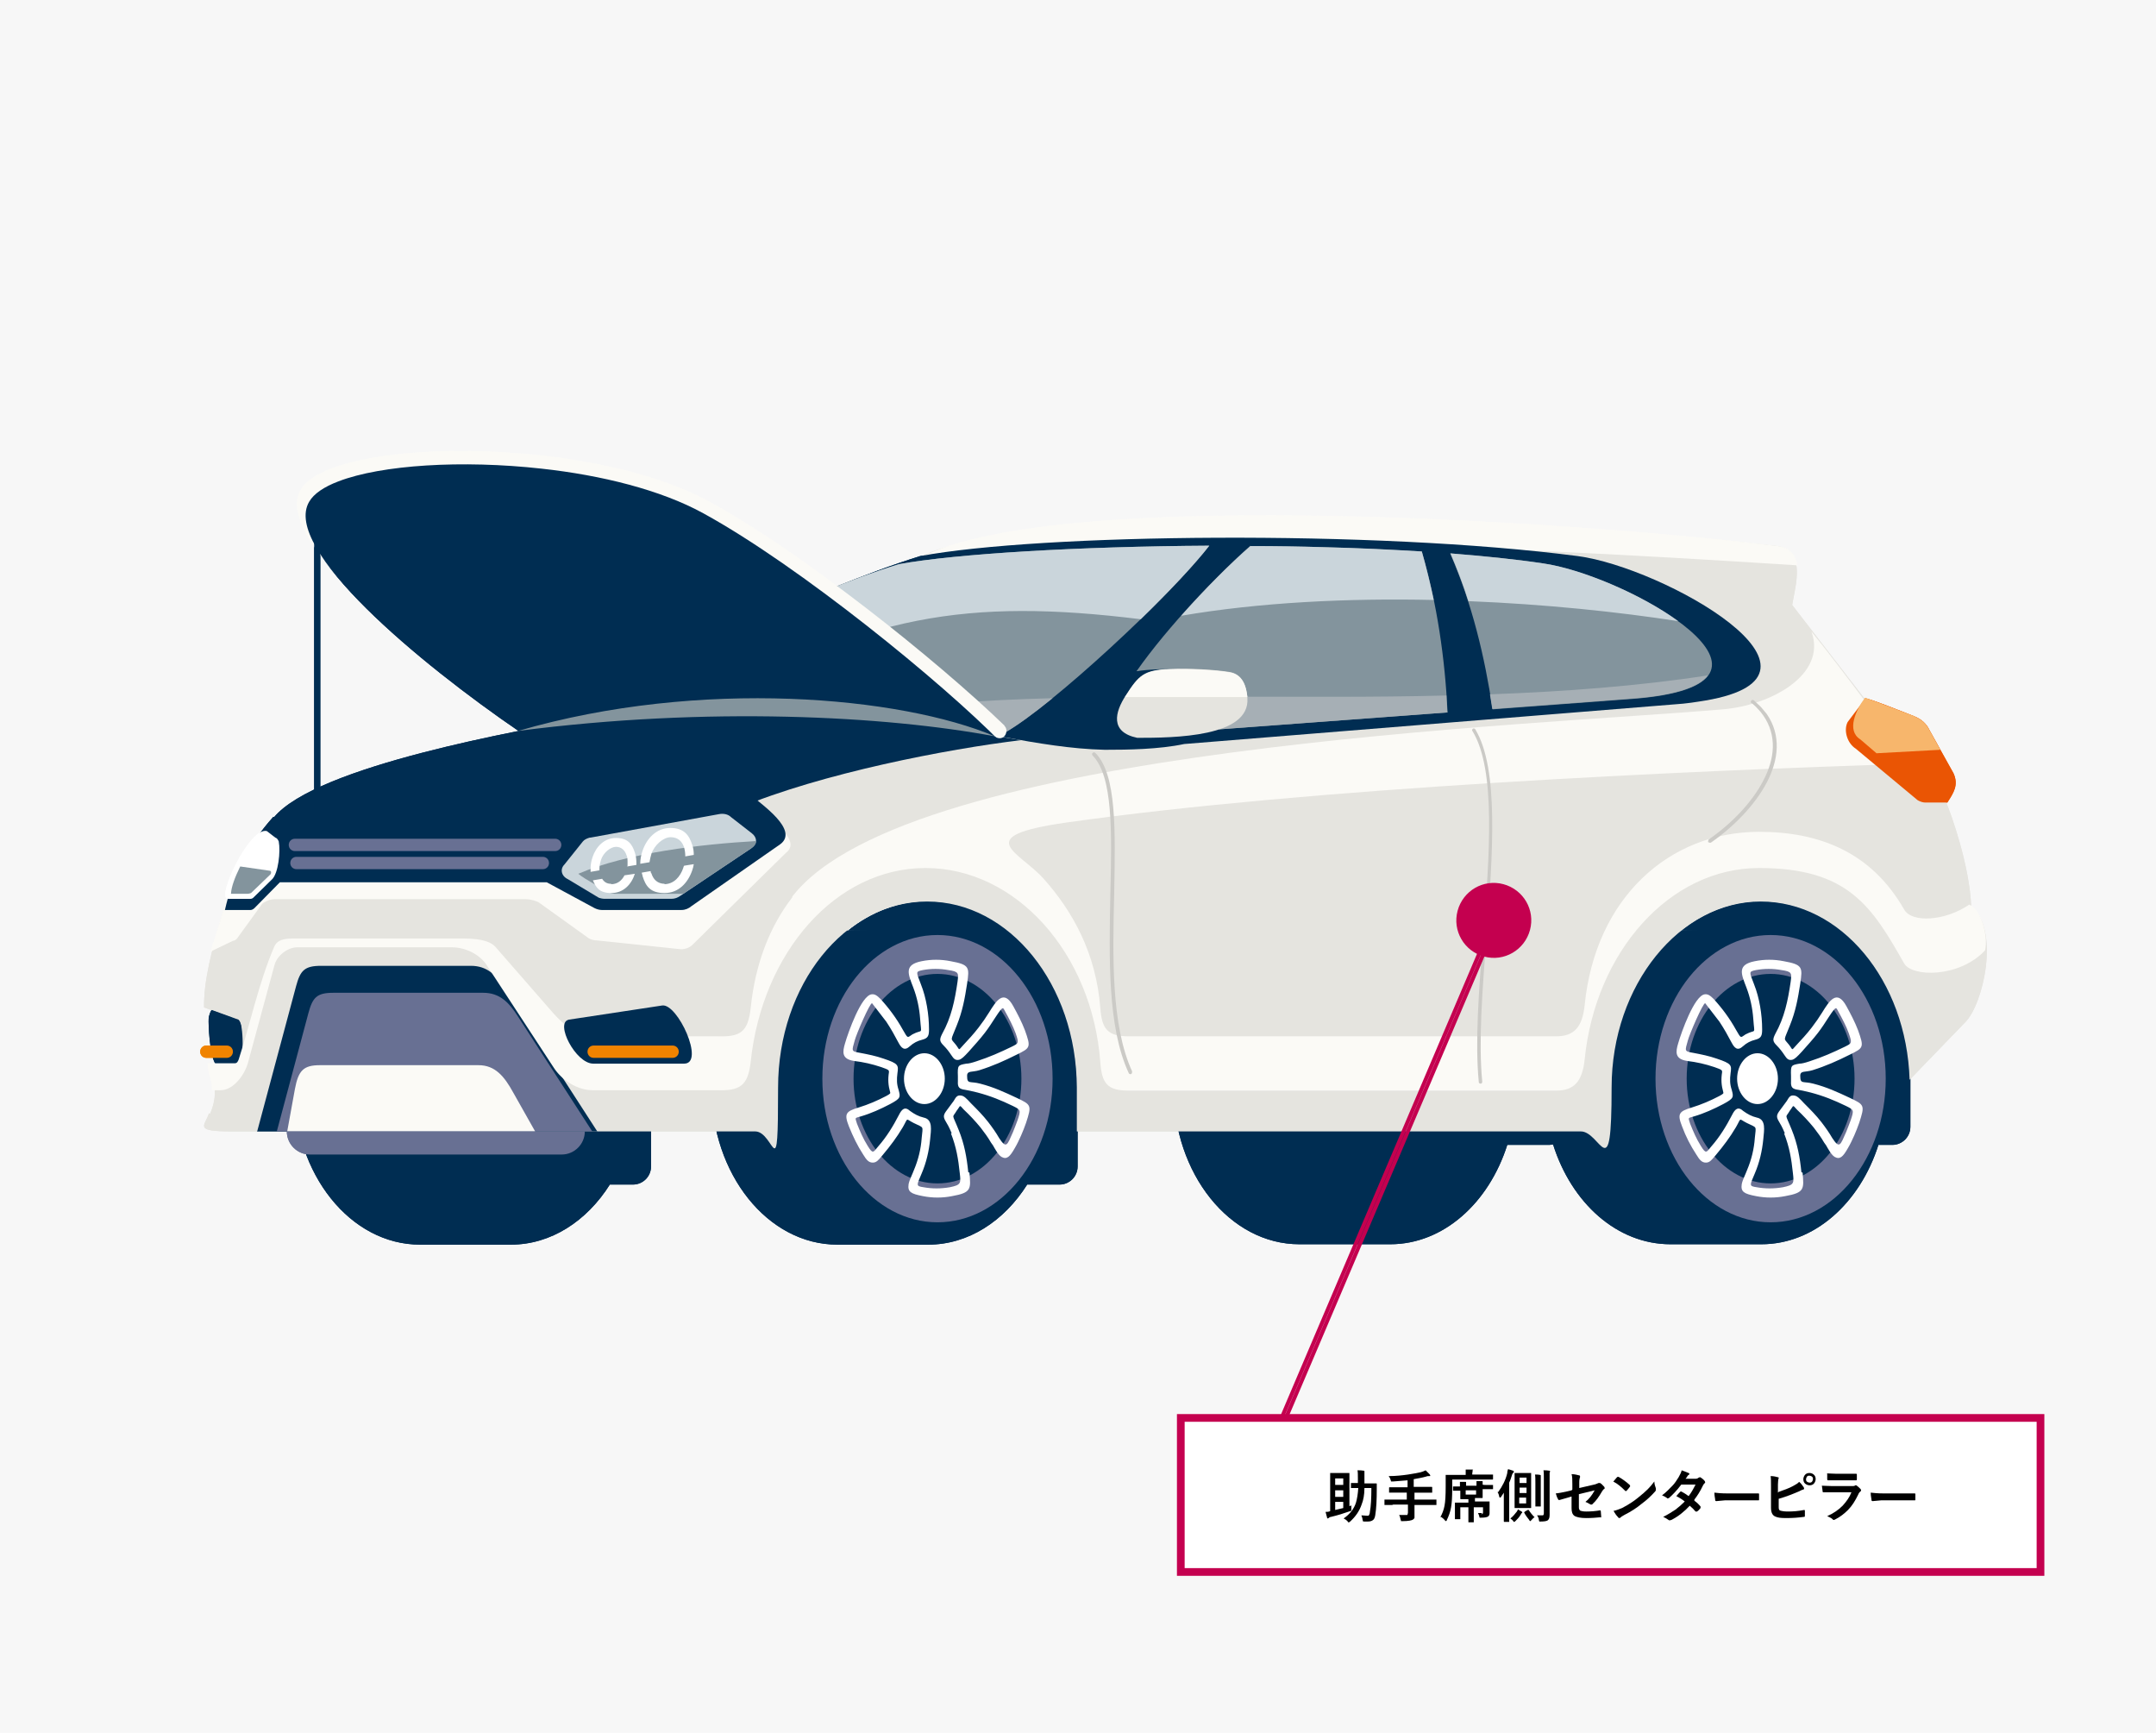 <?xml version="1.0" encoding="UTF-8"?>
<svg id="toyota" xmlns="http://www.w3.org/2000/svg" version="1.1" xmlns:xlink="http://www.w3.org/1999/xlink" viewBox="0 0 560 450">
  <!-- Generator: Adobe Illustrator 29.2.1, SVG Export Plug-In . SVG Version: 2.1.0 Build 116)  -->
  <defs>
    <style>
      .st0 {
        fill: #e5e4df;
      }

      .st0, .st1, .st2, .st3, .st4, .st5, .st6, .st7, .st8, .st9, .st10, .st11, .st12 {
        fill-rule: evenodd;
      }

      .st1 {
        fill: #002d52;
      }

      .st2 {
        fill: #cad5db;
      }

      .st3, .st13 {
        fill: #fff;
      }

      .st4 {
        fill: #83949d;
      }

      .st5 {
        fill: #f08300;
      }

      .st6 {
        fill: #fbfaf6;
      }

      .st7 {
        fill: #cbcac6;
      }

      .st8 {
        fill: #a6afb5;
      }

      .st9 {
        fill: #ea5504;
      }

      .st10 {
        fill: none;
      }

      .st10, .st13 {
        stroke: #c4004f;
        stroke-miterlimit: 10;
      }

      .st14 {
        fill: #c4004f;
      }

      .st11 {
        fill: #687093;
      }

      .st15 {
        fill: #f7f7f7;
      }

      .st13 {
        stroke-width: 2px;
      }

      .st12 {
        fill: #f7b66c;
      }
    </style>
  </defs>
  <path class="st15" d="M0,0h560v450H0V0Z"/>
  <g>
    <path class="st3" d="M181.2,146.1c3.5,0,6.4,2.9,6.4,6.4s-2.9,6.4-6.4,6.4-6.4-2.9-6.4-6.4,2.9-6.4,6.4-6.4Z"/>
    <path class="st3" d="M163.4,134.6c2.4,0,4.3,1.9,4.3,4.3s-1.9,4.3-4.3,4.3-4.3-1.9-4.3-4.3,1.9-4.3,4.3-4.3Z"/>
    <path class="st3" d="M100.4,152.8c1.5-4.5,5.1-8,9.6-9.6-4.5-1.5-8-5.1-9.6-9.6-1.5,4.5-5.1,8-9.6,9.6,4.5,1.5,8,5.1,9.6,9.6Z"/>
    <path class="st1" d="M436.6,241.7c6-4.8,13.2-7.7,20.9-7.7,20.6,0,37.5,20.1,38.7,45.5,0,.3,0,.6,0,.8v12.3c0,2.6-2.1,4.7-4.7,4.7h-3.6c-4.8,15.1-16.6,25.8-30.4,25.8h-23.6c-13.9,0-25.7-10.7-30.5-25.9-.3,0-.6.1-1,.1h-10.9c-4.8,15.1-16.6,25.8-30.4,25.8h-23.6c-18.1,0-32.7-18.3-32.7-40.8s14.6-40.8,32.7-40.8,8.1,1,11.8,2.7c3.7-1.8,7.6-2.7,11.8-2.7,15.4,0,28.3,13.2,31.8,31.1h9.2c3.5-17.8,16.4-31.1,31.8-31.1s1.8,0,2.7.1ZM279.9,286.7c0,.3,0,.6,0,.9v15.3c0,2.6-2.1,4.7-4.7,4.7h-8.4c-6,9.5-15.3,15.6-25.7,15.6h-23.6c-18.1,0-32.7-18.3-32.7-40.8s14.6-40.8,32.7-40.8,1.8,0,2.7.1c6-4.8,13.2-7.7,20.9-7.7,21.4,0,38.7,21.6,38.7,48.3v4.3ZM165.4,283c2.1.5,3.7,2.3,3.7,4.6v15.3c0,2.6-2.1,4.7-4.7,4.7h-6c-6,9.5-15.3,15.6-25.7,15.6h-23.6c-18.1,0-32.7-18.3-32.7-40.8s21.6-40.8,32.7-40.8,8.1,1,11.8,2.7c3.7-1.8.7-2.7,11.8-2.7s32.7,29.4,32.7,40.8,0,.4,0,.6Z"/>
    <path class="st1" d="M155.2,293.8h-88.4s10.1-37.7,10.1-37.7c1.1-4.1,2.2-5.3,6.5-5.3h38.9c4.3,0,6.7,2.5,9,6.1l23.9,37Z"/>
    <path class="st0" d="M54.6,289.2c.6-1.5,1.3-3.5,1.2-5.9,0-3.4-.9-3.4-1.2-7h7.1c.6,0,1-.5,1-1v-8.8c0-.5-.6-1.5-.8-1.6l-8.9-3.3c-.1-7,2.1-15.2,4.4-22.9,1.4-4.6,7.5-22.2,17.3-26.3,18.2-7.6,45.7-20,77.3-25.9,39.5-21.6,46-26.3,86.8-41.7,23-13.2,157.4-10.6,221.8-3.1,8.9.5,5.7,10.4,4.9,15.4l18.7,24.2,12.9,4.8c1.7.7,3,1.9,3.7,3.4l6.3,11.3c1.4,3.1,0,5.1-1.6,7.6,1.1,2.5,6.1,16.2,6.5,27.1,7.5,5.8,3.2,25.3-1.6,30l-14.4,14.9c-.8-25.8-17.8-46.3-38.7-46.3s-38.7,21.6-38.7,48.3-2.8,11.2-8.1,11.4h-130.8s0,0,0,0v-11.4c-.1-26.7-17.5-48.3-38.9-48.3s-38.7,21.6-38.7,48.3-.9,11.5-5.9,11.4h0s-135.9,0-135.9,0c-10,0-7.2-1.3-6-4.7Z"/>
    <path class="st1" d="M155.2,293.8h-88.4s10.1-37.7,10.1-37.7c1.1-4.1,2.2-5.3,6.5-5.3h38.9c4.3,0,6.7,2.5,9,6.1l23.9,37Z"/>
    <path class="st11" d="M153.9,293.8h-82s8.2-30.7,8.2-30.7c1.1-4.1,2.2-5.3,6.5-5.3h38.9c4.3,0,6.7,2.5,9,6.1l19.4,30Z"/>
    <path class="st6" d="M231,148c2.5-1,5.2-2.1,8-3.2,37.5-19.2,178.7-8.5,221.8-3.1,4,.2,5.6,2.4,6,5.1-88.7-5.7-171-9.1-235.8,1.1Z"/>
    <path class="st1" d="M66.2,219.4c1.8-3.1,3.3-5.2,4.9-7.1,11.1-13.5,64.4-22.7,81.1-25.8,32.8-3.6,72.4-1.3,113,5.7-19.2,2.3-51.8,8.6-73.3,17.6l-49.8,10.1-76-.4Z"/>
    <path class="st6" d="M65.1,218.5h84.4v4.9c.3-.1.6-.2.9-.3l39.9-15.9c1.4-.3,2.9.1,3.9,1.2,2.2,2.1,15.1,9.2,9.9,13.1l-24.4,24c-.7.6-1.7,1-2.8,1l-21.9-2.3c-.7,0-1.4-.2-2-.5l-13.1-9.4c-.4-.2-1.8-.8-3.3-.8h-65.3c-1.5,0-2.9.9-3.2,1.2l-6.6,9.1c-.3.3-.7.5-1,.5l-5.8,2.8c3.6-11.1,5.7-19.8,10.2-28.5Z"/>
    <path class="st1" d="M152.2,186.4c25.9-16.3,58.1-33,86.8-42,31-5.8,117.8-6.9,170.8,0,22.2,2.9,71.9,30.9,33.2,37.5-2.5.4-4.8.8-8,1l-127.4,10.3c-6.6,1.4-14.8,1.5-20.4,1.5-.1,0-.2,0-.3,0-8.7-.2-17.4-1.7-26.2-3.3-23.6-4.2-86.8-8.8-108.4-5Z"/>
    <path class="st4" d="M155.1,184.6c23.7-14.8,52.2-30,78.4-38.1,14.8-2.7,46.6-4.6,80.6-4.8-10.2,13.2-40.9,41.6-53,48.5-2.1-.3-4.3-.7-6.4-1.1-21.6-3.8-79.8-7.9-99.6-4.5ZM324.8,141.8c15.1,0,30.4.6,44.5,1.4,4,13.7,6,27.7,6.7,41.8l-59.4,4.4c3.3-2.9,4-7.3-.3-14.1-.7-1.7-15.1-2-21.1-1,8.3-11.8,21.2-25.2,29.6-32.6ZM376.7,143.7c8.7.7,16.8,1.5,24.1,2.6,21.9,3.2,72.1,31.5,23.1,35.2l-36.2,2.7c-2.1-13.8-5.3-27.3-11-40.4Z"/>
    <path class="st8" d="M443.6,175.4c-2.2,2.9-8.3,5.2-19.8,6l-36.2,2.7c-.2-1.3-.4-2.5-.6-3.8,19.2-.7,38.2-2.1,56.5-4.9ZM376,185l-59.4,4.4c2.3-2,3.3-4.7,2.3-8.5,18.6,0,37.7.2,56.8-.3,0,1.4.2,2.9.2,4.3ZM261.1,190.2c-2.1-.3-4.3-.7-6.4-1.1-10.4-1.9-21.3-2.8-31.9-3.7,15.4-2.5,32.4-3.6,50.6-4.1-4.9,4-9.2,7.1-12.3,8.9Z"/>
    <path class="st2" d="M155.1,184.6c23.7-14.8,52.2-30,78.4-38.1,14.8-2.7,46.6-4.6,80.6-4.8-3.8,4.9-10.4,11.9-17.8,19.1-45.2-5.6-72.1-.9-112.4,22.6-11.9-.2-22.4.1-28.8,1.2ZM324.8,141.8c6.5,0,12.9.1,19.4.3,8.6.2,17,.6,25.1,1.1,1.2,4.2,2.2,8.4,3.1,12.6-22.2-.5-45.2.6-65.6,4.1,6.3-7.1,12.9-13.7,18-18.1ZM376.7,143.7c8.7.7,16.8,1.5,24.1,2.6,9.9,1.4,25.4,7.9,35.1,15-15.5-2.4-34.5-4.4-54.5-5.2-1.3-4.2-2.9-8.3-4.6-12.3Z"/>
    <path class="st1" d="M62,264.8l-6.9-2.5c-.3-.2-.9,1.6-.9,2.2-.1,1.2.2,9.6,1.8,11.8h5.8c1.7,0,1.5-10.8.2-11.4Z"/>
    <path class="st6" d="M139,293.8h-64.4s2-11,2-11c.9-4.8,2.2-6.2,6.5-6.2h41.2c4.3,0,6.7,2.9,9,7.1l5.7,10.1Z"/>
    <path class="st11" d="M74.6,293.8h77.3c0,3.3-2.7,6-6,6h-65.4c-3.3,0-6-2.7-6-6h0Z"/>
    <path class="st6" d="M205.8,233c-5.8,7.5-9.6,17.1-10.8,28.6-.7,6.6-2.8,7.7-8.9,7.5h-32.2c-3.9,0-7.5-3-10.1-5.9l-15.1-17.3c-2.2-2.5-7.9-2.2-11.3-2.2h-40.4c-2.5,0-4.9,0-5.8,2.2-4,9.3-6.3,20.3-9.2,29.2-.2.5-.4,1-1,1h-7.1c.3,3.7,1.1,3.6,1.2,7h2.2c3.3,0,6.2-3.9,7.1-7.1l6.9-25.4c.6-2.4,3.4-4.6,5.8-4.6h40.4c3.3,0,7.1,1.8,8.9,4.6l17.4,26.6c2.1,3.3,6.2,5.9,10.1,5.9h32.2c6,.2,8.2-1,8.9-7.5,3-28.2,22-50.2,45.4-50.2s43.3,22,45.4,50.5c.4,5.4,1.8,7.3,7.3,7.3h111.1c4.6,0,6.8-2.3,7.4-8.1,2.8-28,22.1-49.7,45.3-49.7s29.3,10,37.7,24.8c2,3.5,14.2,3.8,21-3.4.9-3.9-1.1-10.6-4.1-11.9-6.3,4.3-14.9,4.8-16.9,1.3-8.5-14.9-22-20.2-37.7-20.2-23.2,0-42.5,17-45.3,45-.6,5.8-2.8,8.1-7.4,8.1h-111.1c-5.4,0-6.9-1.9-7.3-7.3-1.1-14.3-7.2-25.2-14.8-33.7-6.3-7-19.1-10.9,5.9-14.5,63.7-9,159.5-13.4,219.8-15.3-3.1-3.8-19.1-25.7-26.2-34.3,4.1,11.2-10.6,19.2-23.1,20.2-48,4.2-211.4,9.5-241.6,48.6Z"/>
    <path class="st9" d="M497.4,186.1c1.7.7,3,1.9,3.7,3.4l6.3,11.3c1.4,3.1,0,5.1-1.6,7.6h-5.7c-.6,0-1.3-.2-2-.6l-16.1-13.4c-2.2-1.4-3.2-4.7-2.1-6.9l4.6-6.1c.2-.4,11.7,4.2,12.9,4.7Z"/>
    <path class="st12" d="M497.4,186.1c1.7.7,3,1.9,3.7,3.4l2.9,5.2-16.6.9-4.2-3.6c-3.7-2.3-1.1-7.7,1.2-10.8,1.8.5,11.5,4.3,12.9,4.8Z"/>
    <path class="st7" d="M294,278.3c.1.2,0,.5-.2.6-.2.1-.5,0-.6-.2-5.6-12-5.1-30.1-4.8-46.6.4-16.1.7-30.5-4.6-35.9-.2-.2-.2-.5,0-.7.2-.2.5-.2.7,0,5.6,5.6,5.2,20.3,4.9,36.6-.4,16.3-.8,34.3,4.7,46.2ZM382.4,189.8c-.1-.2,0-.5.2-.6.2-.1.5,0,.6.2,6.2,10.3,4.5,32.4,2.9,54.1-1.1,13.7-2.1,27.2-1.1,37.4,0,.3-.2.5-.4.5-.3,0-.5-.2-.5-.4-1-10.3,0-23.8,1.1-37.5,1.7-21.5,3.4-43.5-2.7-53.6ZM454.9,182.6c-.2-.2-.2-.5,0-.7.2-.2.5-.2.7,0,.6.6,1.2,1.1,1.8,1.7.5.6,1,1.2,1.5,1.8h0s0,0,0,0h0c3.8,5.5,3.1,11.9,0,17.8-3.1,5.9-8.6,11.5-14.5,15.6h0s0,0,0,0c-.2.1-.5,0-.7-.1-.1-.2,0-.5.1-.7h0s0,0,0,0c5.8-4,11.2-9.5,14.2-15.3,3-5.7,3.6-11.7,0-16.9h0s0,0,0,0h0c-.4-.6-.9-1.2-1.4-1.7-.5-.6-1.1-1.1-1.7-1.6Z"/>
    <path class="st0" d="M295.3,191.6c9.8,0,29.4-.2,28.7-10.3-.2-3-1.2-6.2-4.6-6.8-3.6-.6-10.4-1-15.7-.8-6.6.3-7.9,1.6-11.3,6.9-2.8,4.3-4.2,9.5,3,11Z"/>
    <path class="st6" d="M324,181c-.3-2.9-1.3-5.9-4.6-6.4-3.6-.6-10.4-1-15.7-.8-6.6.3-7.9,1.6-11.3,6.9l-.2.3h31.8Z"/>
    <path class="st1" d="M147.6,264.8l24.4-3.7c4-.6,11.2,15.1,5.7,15.1h-23.6c-4.6,0-10-10.6-6.4-11.4Z"/>
    <path class="st6" d="M260.9,188.4c-17.5-16.9-52.5-44.9-76.6-58.1-11.5-6.3-27.5-10.2-43.5-12-21.5-2.4-43.1-1.1-54.8,3.4-3.9,1.5-6.6,3.3-7.9,5.5-7.3,12.5,29.4,43.3,56.8,62,37.7-9,80.9-4.1,123.5,2.1,2.5,1.5,3.8-1.6,2.5-2.8Z"/>
    <path class="st1" d="M260.1,192.9h0c-15.3-15.6-52.4-45.9-77.4-59.6-11.1-6.1-26.5-9.9-42-11.6-20.7-2.3-41.6-1-52.8,3.3-3.7,1.4-6.4,3.2-7.6,5.3-7.1,12.1,28.4,41.8,54.8,59.8,38.2-9.1,82-3.6,125,2.8Z"/>
    <path class="st1" d="M81.6,137.7c0-.4.3-.8.8-.8s.8.3.8.8v70.2c0,.4-.3.8-.8.8s-.8-.3-.8-.8v-70.2Z"/>
    <path class="st4" d="M134.6,189.8c47.4-13.8,99.5-8.9,123.8,1.4-28.4-5.3-74.5-7.8-123.8-1.4Z"/>
    <path class="st1" d="M58.4,236.4c2-9,5.9-16.8,12.6-24.3l3.5,2.1h77.3l40-8.5c1.3-.3,2.8.1,3.7,1.1,2.1,2,12.1,8.7,7.2,12.4l-23.1,16.1c-.7.6-1.6,1-2.6,1h-20.7c-.6,0-1.3-.2-1.9-.5l-12.4-6.7h-69.3l-6.6,6.7c-.3.3-.7.5-1,.5h-6.7Z"/>
    <path class="st2" d="M153.4,217.5l33.4-6.1c1.1-.2,2.3,0,3.1.8l5.4,4.2c1.4,1.1,1.5,2.7-.2,3.9l-18.5,12.4c-.6.4-1.3.7-2.2.7h-17.3c-.5,0-1.1-.1-1.6-.3l-8-4.8c-1.7-.8-2.1-2.6-.9-3.8l4.8-6c.4-.5,1.1-.8,1.8-1Z"/>
    <path class="st4" d="M196.4,218.5c0,.7-.6,1.4-1.3,1.8l-17.2,11.5c-.5.4-1.1.3-1.9.3h-16.2c-.5,0-1-.1-1.5-.3-2.2-1.3-6.3-3.4-8.1-4.9,12.8-5.5,32.2-7.7,46.2-8.5Z"/>
    <path class="st3" d="M59.2,233.4c-3.2,0,5.6-18.7,10.1-17.6l2.2,1.7c.4.1.7.5.9,1,.5,2.6-.1,8.2-1.7,9.8l-4.9,4.8c-.2.2-.5.3-.7.3h-5.8Z"/>
    <path class="st4" d="M60,232c.1-1.7,1-4.2,2.4-7l7.6,1.1c.5,0,.5.6.3.9l-5.1,4.9c-.3.1-.6.2-.9.2h-4.3Z"/>
    <path class="st3" d="M158.8,229.6c1.5,0,2.7-.9,3.4-2.3l2.7-.4h0c-.9,2.8-3,5-6.1,5s-4-1.4-4.8-3.3l2.4-.4c.5.8,1.2,1.3,2.3,1.3ZM163,224.8c0-.3,0-.5,0-.8,0-.7,0-1.4-.3-2-.4-1.2-1.3-2.1-2.7-2.1s-3.3,1.5-3.9,3.4c-.2.7-.4,1.4-.4,2.2,0,.2,0,.4,0,.5l-2.3.4c0-.3,0-.6,0-1,0-.9.2-1.9.5-2.8.9-2.7,3-5,6.1-5s4.2,1.6,4.9,3.8c.3.9.4,1.8.4,2.8,0,.1,0,.2,0,.4l-2.4.4ZM172.5,229.6c2.5,0,4.2-1.9,5-4.3,0-.2.1-.3.2-.5l2.5-.4c-.1.6-.2,1.1-.4,1.6-1.1,3.2-3.5,5.9-7.2,5.9s-4.9-1.8-5.7-4.4c0-.3-.2-.6-.2-.9l2.3-.4c0,.2,0,.4.2.6.5,1.6,1.6,2.7,3.5,2.7ZM178,222.4c0-.8-.1-1.6-.3-2.3-.5-1.6-1.6-2.7-3.5-2.7s-4.2,2-5,4.3c-.2.7-.4,1.5-.5,2.2l-2.4.4c0-1.1.2-2.3.6-3.4,1.1-3.2,3.6-5.9,7.2-5.9s4.9,1.9,5.7,4.4c.3.8.4,1.7.4,2.6l-2.3.4Z"/>
    <path class="st5" d="M154.2,274.7c-.9,0-1.6-.7-1.6-1.6s.7-1.6,1.6-1.6h20.5c.9,0,1.6.7,1.6,1.6s-.7,1.6-1.6,1.6h-20.5Z"/>
    <path class="st5" d="M53.6,274.7c-.9,0-1.6-.7-1.6-1.6s.7-1.6,1.6-1.6h5.3c.9,0,1.6.7,1.6,1.6s-.7,1.6-1.6,1.6h-5.3Z"/>
    <path class="st11" d="M243.5,317.4c16.5,0,29.9-16.7,29.9-37.3s-13.4-37.3-29.9-37.3-29.9,16.7-29.9,37.3,13.4,37.3,29.9,37.3ZM243.5,307.3c12.1,0,21.8-12.2,21.8-27.2s-9.8-27.2-21.8-27.2-21.8,12.2-21.8,27.2,9.8,27.2,21.8,27.2Z"/>
    <path class="st3" d="M247.2,294.3c-.7-1.7-1.2-2.5-1.5-3-.8-1.3-.7-1.8.3-3.1.6-.8,1.1-1.5,1.7-2.3.6-1,.9-1.6,2-1.4.7.1,1.3.7,2.5,2,1.6,1.6,3.1,3.1,4.5,4.9,1,1.3,2,2.7,2.8,4.1,1.9,2.9,2.1,1.9,3.6-1.5.4-1,.8-2,1.2-3.1.9-2.7.8-2.7-1.2-3.7-3.1-1.5-5.8-2.6-9.2-3.5-1.6-.4-2.6-.6-3.2-.7-1.5-.2-2-.6-1.9-2.2,0-.3,0-.7,0-1.3-.1-2.9,0-2.9,2.2-3.3.6,0,1.4-.2,2.6-.6,3.4-1.1,6.1-2.3,9.2-3.8,1.8-.9,1.9-.9,1-3.5-.7-1.9-1.7-3.8-2.7-5.6-.6-1-.4-1.8-2.5,1.4-.9,1.4-1.8,2.8-2.8,4.1-1.3,1.7-2.8,3.3-4.2,4.9-1.2,1.3-1.8,1.9-2.5,2.1-1,.2-1.4-.3-2-1.2-.6-.9-1.2-1.7-2-2.5-1.1-1.1-1.1-1.6-.4-3,2.4-4.3,3.3-8.7,4-13.5.3-2.3.4-2.7-2.4-3.1-2.2-.4-4.4-.4-6.6,0-2,.4-1.7.5-.5,3.7,1.4,3.5,2.1,7.9,2.1,11.7,0,1.6-.2,2.3-1.8,2.7-1.2.3-2.2.8-3.2,1.7-1.4,1.3-2.2.4-2.9-.9-1-1.9-2-3.7-3.2-5.5,0,0-3.7-4.8-3.7-4.8-.6,0-4.1,8.1-4.5,9.7-.8,2.8-.9,2.8,1.4,3.2,2.1.4,4.1.8,6.1,1.5,3.9,1.3,3.9,1.7,3.6,3.8-.2,1.6-.2,2.8.3,4.3.5,1.9.6,2.2-2.2,3.7-2.5,1.3-4.9,2.4-7.6,3.2-1.7.5-1.5.2-1,1.9.8,2,1.6,3.9,2.8,5.8,1.3,2.1,1.4,1.7,2.7.1,2.2-2.5,3.9-5.3,5.4-8.2.7-1.4,1.5-2.3,2.9-1,1.1.8,2.2,1.4,3.5,1.7,2.5.5,1.9,3.3,1.7,5.6-.3,3.1-1,6.1-2.2,8.9-1.3,3.1-1.6,3.3.5,3.6,2.2.4,4.5.4,6.8,0,2.9-.6,2.9-1,2.6-3.6-.4-3.8-.9-6.8-2.3-10.4ZM240.1,286.7c2.9,0,5.3-3,5.3-6.6s-2.4-6.6-5.3-6.6-5.3,3-5.3,6.6,2.4,6.6,5.3,6.6ZM251.8,304.5c.4,4.3.5,5.2-4.5,6.1-2.5.5-5.1.5-7.6,0-3.1-.6-4-1.1-3.7-3.1.2-1.1,1-2.6,1.4-3.7,1.1-2.6,1.8-5.4,2-8.3.3-3.3.7-2.5-2.1-3.9-2.2-1.1-1.3-1.5-2.8,1.1-1.6,2.7-3.2,4.8-5.2,7.2-1.1,1.3-1.6,2-2.6,2-1,0-1.6-.6-2.5-2.1-1.5-2.3-2.6-4.6-3.7-7.3-1.3-3.3-.8-3.9,2.5-4.9,2.6-.8,4.9-1.8,7.2-3,1.1-.6,1.1-.7,1-1-.5-1.8-.6-3.3-.3-5.2,0-.5,0-.6-2-1.3-2.4-.8-4.6-1.3-7.1-1.6-3.2-.5-3-2.3-2.3-4.6.8-2.8,4.2-12.4,6.9-12.7.8-.1,1.4.3,2.3,1.2,2.2,2.4,4.2,5.1,5.8,8,1.4,2.4,1.1,2.1,2.5,1.2,2.8-1.5,2.3.4,2-4-.2-2.8-.8-5.6-1.8-8.2-1.4-3.6-2.4-5.9,2.2-6.8,2.5-.5,5-.5,7.5,0,5,.9,4.9,1.6,4.3,5.8-.6,3.9-1.2,7.2-2.7,10.9-1.6,4.1-1.7,3.2-.3,4.9,1.2,1.5.6,1.7,1.9.3,1.4-1.5,2.8-3,4.1-4.7,1-1.3,1.9-2.6,2.7-3.9,1.8-2.9,3.8-6.2,6.3-1.6,1.1,2,2.2,4.1,3,6.2,1.6,4.5,1.5,4.6-2.2,6.4-3.2,1.6-6.1,2.9-9.6,4-1.9.6-3.3,0-3.2,1.6,0,2.1.8,1.2,3.4,1.9,3.5.9,6.3,2.2,9.5,3.7,3.8,1.8,3.9,1.9,2.4,6.5-.4,1.1-.8,2.2-1.3,3.3-.5,1.1-1,2.2-1.6,3.2-1.3,2.3-2.1,3.1-3.5,2.3-.6-.4-1.1-1.1-1.8-2.3-.2-.4-.5-.9-.9-1.4-.8-1.4-1.7-2.6-2.7-3.9-1.4-1.7-2.8-3.2-4.4-4.7-1.2-1.3-.7-1.1-1.8.3-1.2,2.1-1.3.5.5,5,1.5,3.7,2.1,7.1,2.5,11Z"/>
    <path class="st11" d="M459.9,317.4c16.5,0,29.9-16.7,29.9-37.3s-13.4-37.3-29.9-37.3-29.9,16.7-29.9,37.3,13.4,37.3,29.9,37.3ZM459.9,307.3c12.1,0,21.8-12.2,21.8-27.2s-9.8-27.2-21.8-27.2-21.8,12.2-21.8,27.2,9.8,27.2,21.8,27.2Z"/>
    <path class="st3" d="M463.6,294.3c-.7-1.7-1.2-2.5-1.5-3-.8-1.3-.7-1.8.3-3.1.6-.8,1.1-1.5,1.7-2.3.6-1,.9-1.6,2-1.4.7.1,1.3.7,2.5,2,1.6,1.6,3.1,3.1,4.5,4.9,1,1.3,2,2.7,2.8,4.1,1.9,2.9,2.1,1.9,3.6-1.5.4-1,.8-2,1.2-3.1.9-2.7.8-2.7-1.2-3.7-3.1-1.5-5.8-2.6-9.2-3.5-1.6-.4-2.6-.6-3.2-.7-1.5-.2-2-.6-1.9-2.2,0-.3,0-.7,0-1.3-.1-2.9,0-2.9,2.2-3.3.6,0,1.4-.2,2.6-.6,3.4-1.1,6.1-2.3,9.2-3.8,1.8-.9,1.9-.9,1-3.5-.7-1.9-1.7-3.8-2.7-5.6-.6-1-.4-1.8-2.5,1.4-.9,1.4-1.8,2.8-2.8,4.1-1.3,1.7-2.8,3.3-4.2,4.9-1.2,1.3-1.8,1.9-2.5,2.1-1,.2-1.4-.3-2-1.2-.6-.9-1.2-1.7-2-2.5-1.1-1.1-1.1-1.6-.4-3,2.4-4.3,3.3-8.7,4-13.5.3-2.3.4-2.7-2.4-3.1-2.2-.4-4.4-.4-6.6,0-2,.4-1.7.5-.5,3.7,1.4,3.5,2.1,7.9,2.1,11.7,0,1.6-.2,2.3-1.8,2.7-1.2.3-2.2.8-3.2,1.7-1.4,1.3-2.2.4-2.9-.9-1-1.9-2-3.7-3.2-5.5,0,0-3.7-4.8-3.7-4.8-.6,0-4.1,8.1-4.5,9.7-.8,2.8-.9,2.8,1.4,3.2,2.1.4,4.1.8,6.1,1.5,3.9,1.3,3.9,1.7,3.6,3.8-.2,1.6-.2,2.8.3,4.3.5,1.9.6,2.2-2.2,3.7-2.5,1.3-4.9,2.4-7.6,3.2-1.7.5-1.5.2-1,1.9.8,2,1.6,3.9,2.8,5.8,1.3,2.1,1.4,1.7,2.7.1,2.2-2.5,3.9-5.3,5.4-8.2.7-1.4,1.5-2.3,2.9-1,1.1.8,2.2,1.4,3.5,1.7,2.5.5,1.9,3.3,1.7,5.6-.3,3.1-1,6.1-2.2,8.9-1.3,3.1-1.6,3.3.5,3.6,2.2.4,4.5.4,6.8,0,2.9-.6,2.9-1,2.6-3.6-.4-3.8-.9-6.8-2.3-10.4ZM456.5,286.7c2.9,0,5.3-3,5.3-6.6s-2.4-6.6-5.3-6.6-5.3,3-5.3,6.6,2.4,6.6,5.3,6.6ZM468.2,304.5c.4,4.3.5,5.2-4.5,6.1-2.5.5-5.1.5-7.6,0-3.1-.6-4-1.1-3.7-3.1.2-1.1,1-2.6,1.4-3.7,1.1-2.6,1.8-5.4,2-8.3.3-3.3.7-2.5-2.1-3.9-2.2-1.1-1.3-1.5-2.8,1.1-1.6,2.7-3.2,4.8-5.2,7.2-1.1,1.3-1.6,2-2.6,2-1,0-1.6-.6-2.5-2.1-1.5-2.3-2.7-4.6-3.7-7.3-1.3-3.3-.8-3.9,2.5-4.9,2.6-.8,4.9-1.8,7.2-3,1.1-.6,1.1-.7,1-1-.5-1.8-.6-3.3-.3-5.2,0-.5,0-.6-2-1.3-2.4-.8-4.6-1.3-7.1-1.6-3.2-.5-3-2.3-2.3-4.6.8-2.8,4.2-12.4,6.9-12.7.8-.1,1.4.3,2.3,1.2,2.2,2.4,4.2,5.1,5.8,8,1.4,2.4,1.1,2.1,2.5,1.2,2.8-1.5,2.3.4,2-4-.2-2.8-.8-5.6-1.8-8.2-1.4-3.6-2.4-5.9,2.2-6.8,2.5-.5,5-.5,7.5,0,5,.9,4.9,1.6,4.3,5.8-.6,3.9-1.2,7.2-2.7,10.9-1.6,4.1-1.7,3.2-.3,4.9,1.2,1.5.6,1.7,1.9.3,1.4-1.5,2.8-3,4.1-4.7,1-1.3,1.9-2.6,2.7-3.9,1.8-2.9,3.8-6.2,6.3-1.6,1.1,2,2.2,4.1,3,6.2,1.6,4.5,1.5,4.6-2.2,6.4-3.2,1.6-6.1,2.9-9.6,4-1.9.6-3.3,0-3.2,1.6,0,2.1.8,1.2,3.4,1.9,3.5.9,6.3,2.2,9.5,3.7,3.8,1.8,3.9,1.9,2.4,6.5-.4,1.1-.8,2.2-1.3,3.3-.5,1.1-1,2.2-1.6,3.2-1.3,2.3-2.1,3.1-3.5,2.3-.6-.4-1.1-1.1-1.8-2.3-.2-.4-.5-.9-.9-1.4-.8-1.4-1.7-2.6-2.7-3.9-1.4-1.7-2.8-3.2-4.4-4.7-1.2-1.3-.7-1.1-1.8.3-1.2,2.1-1.3.5.5,5,1.5,3.7,2.1,7.1,2.5,11Z"/>
    <path class="st11" d="M144.2,217.8c.9,0,1.6.7,1.6,1.6s-.7,1.6-1.6,1.6h-67.6c-.9,0-1.6-.7-1.6-1.6s.7-1.6,1.6-1.6h67.6ZM141,222.5c.9,0,1.6.7,1.6,1.6s-.7,1.6-1.6,1.6h-64c-.9,0-1.6-.7-1.6-1.6s.7-1.6,1.6-1.6h64Z"/>
    <path class="st3" d="M181.2,146.1c3.5,0,6.4,2.9,6.4,6.4s-2.9,6.4-6.4,6.4-6.4-2.9-6.4-6.4,2.9-6.4,6.4-6.4Z"/>
    <path class="st3" d="M163.4,134.6c2.4,0,4.3,1.9,4.3,4.3s-1.9,4.3-4.3,4.3-4.3-1.9-4.3-4.3,1.9-4.3,4.3-4.3Z"/>
    <path class="st3" d="M100.4,152.8c1.5-4.5,5.1-8,9.6-9.6-4.5-1.5-8-5.1-9.6-9.6-1.5,4.5-5.1,8-9.6,9.6,4.5,1.5,8,5.1,9.6,9.6Z"/>
    <path class="st1" d="M436.6,241.7c6-4.8,13.2-7.7,20.9-7.7,20.6,0,37.5,20.1,38.7,45.5,0,.3,0,.6,0,.8v12.3c0,2.6-2.1,4.7-4.7,4.7h-3.6c-4.8,15.1-16.6,25.8-30.4,25.8h-23.6c-13.9,0-25.7-10.7-30.5-25.9-.3,0-.6.1-1,.1h-10.9c-4.8,15.1-16.6,25.8-30.4,25.8h-23.6c-18.1,0-32.7-18.3-32.7-40.8s14.6-40.8,32.7-40.8,8.1,1,11.8,2.7c3.7-1.8,7.6-2.7,11.8-2.7,15.4,0,28.3,13.2,31.8,31.1h9.2c3.5-17.8,16.4-31.1,31.8-31.1s1.8,0,2.7.1ZM279.9,286.7c0,.3,0,.6,0,.9v15.3c0,2.6-2.1,4.7-4.7,4.7h-8.4c-6,9.5-15.3,15.6-25.7,15.6h-23.6c-18.1,0-32.7-18.3-32.7-40.8s14.6-40.8,32.7-40.8,1.8,0,2.7.1c6-4.8,13.2-7.7,20.9-7.7,21.4,0,38.7,21.6,38.7,48.3v4.3ZM165.4,283c2.1.5,3.7,2.3,3.7,4.6v15.3c0,2.6-2.1,4.7-4.7,4.7h-6c-6,9.5-15.3,15.6-25.7,15.6h-23.6c-18.1,0-32.7-18.3-32.7-40.8s21.6-40.8,32.7-40.8,8.1,1,11.8,2.7c3.7-1.8.7-2.7,11.8-2.7s32.7,29.4,32.7,40.8,0,.4,0,.6Z"/>
    <path class="st1" d="M155.2,293.8h-88.4s10.1-37.7,10.1-37.7c1.1-4.1,2.2-5.3,6.5-5.3h38.9c4.3,0,6.7,2.5,9,6.1l23.9,37Z"/>
    <path class="st0" d="M54.6,289.2c.6-1.5,1.3-3.5,1.2-5.9,0-3.4-.9-3.4-1.2-7h7.1c.6,0,1-.5,1-1v-8.8c0-.5-.6-1.5-.8-1.6l-8.9-3.3c-.1-7,2.1-15.2,4.4-22.9,1.4-4.6,7.5-22.2,17.3-26.3,18.2-7.6,45.7-20,77.3-25.9,39.5-21.6,46-26.3,86.8-41.7,23-13.2,157.4-10.6,221.8-3.1,8.9.5,5.7,10.4,4.9,15.4l18.7,24.2,12.9,4.8c1.7.7,3,1.9,3.7,3.4l6.3,11.3c1.4,3.1,0,5.1-1.6,7.6,1.1,2.5,6.1,16.2,6.5,27.1,7.5,5.8,3.2,25.3-1.6,30l-14.4,14.9c-.8-25.8-17.8-46.3-38.7-46.3s-38.7,21.6-38.7,48.3-2.8,11.2-8.1,11.4h-130.8s0,0,0,0v-11.4c-.1-26.7-17.5-48.3-38.9-48.3s-38.7,21.6-38.7,48.3-.9,11.5-5.9,11.4h0s-135.9,0-135.9,0c-10,0-7.2-1.3-6-4.7Z"/>
    <path class="st1" d="M155.2,293.8h-88.4s10.1-37.7,10.1-37.7c1.1-4.1,2.2-5.3,6.5-5.3h38.9c4.3,0,6.7,2.5,9,6.1l23.9,37Z"/>
    <path class="st11" d="M153.9,293.8h-82s8.2-30.7,8.2-30.7c1.1-4.1,2.2-5.3,6.5-5.3h38.9c4.3,0,6.7,2.5,9,6.1l19.4,30Z"/>
    <path class="st6" d="M231,148c2.5-1,5.2-2.1,8-3.2,37.5-19.2,178.7-8.5,221.8-3.1,4,.2,5.6,2.4,6,5.1-88.7-5.7-171-9.1-235.8,1.1Z"/>
    <path class="st1" d="M66.2,219.4c1.8-3.1,3.3-5.2,4.9-7.1,11.1-13.5,64.4-22.7,81.1-25.8,32.8-3.6,72.4-1.3,113,5.7-19.2,2.3-51.8,8.6-73.3,17.6l-49.8,10.1-76-.4Z"/>
    <path class="st6" d="M65.1,218.5h84.4v4.9c.3-.1.6-.2.9-.3l39.9-15.9c1.4-.3,2.9.1,3.9,1.2,2.2,2.1,15.1,9.2,9.9,13.1l-24.4,24c-.7.6-1.7,1-2.8,1l-21.9-2.3c-.7,0-1.4-.2-2-.5l-13.1-9.4c-.4-.2-1.8-.8-3.3-.8h-65.3c-1.5,0-2.9.9-3.2,1.2l-6.6,9.1c-.3.3-.7.5-1,.5l-5.8,2.8c3.6-11.1,5.7-19.8,10.2-28.5Z"/>
    <path class="st1" d="M152.2,186.4c25.9-16.3,58.1-33,86.8-42,31-5.8,117.8-6.9,170.8,0,22.2,2.9,71.9,30.9,33.2,37.5-2.5.4-4.8.8-8,1l-127.4,10.3c-6.6,1.4-14.8,1.5-20.4,1.5-.1,0-.2,0-.3,0-8.7-.2-17.4-1.7-26.2-3.3-23.6-4.2-86.8-8.8-108.4-5Z"/>
    <path class="st4" d="M155.1,184.6c23.7-14.8,52.2-30,78.4-38.1,14.8-2.7,46.6-4.6,80.6-4.8-10.2,13.2-40.9,41.6-53,48.5-2.1-.3-4.3-.7-6.4-1.1-21.6-3.8-79.8-7.9-99.6-4.5ZM324.8,141.8c15.1,0,30.4.6,44.5,1.4,4,13.7,6,27.7,6.7,41.8l-59.4,4.4c3.3-2.9,4-7.3-.3-14.1-.7-1.7-15.1-2-21.1-1,8.3-11.8,21.2-25.2,29.6-32.6ZM376.7,143.7c8.7.7,16.8,1.5,24.1,2.6,21.9,3.2,72.1,31.5,23.1,35.2l-36.2,2.7c-2.1-13.8-5.3-27.3-11-40.4Z"/>
    <path class="st8" d="M443.6,175.4c-2.2,2.9-8.3,5.2-19.8,6l-36.2,2.7c-.2-1.3-.4-2.5-.6-3.8,19.2-.7,38.2-2.1,56.5-4.9ZM376,185l-59.4,4.4c2.3-2,3.3-4.7,2.3-8.5,18.6,0,37.7.2,56.8-.3,0,1.4.2,2.9.2,4.3ZM261.1,190.2c-2.1-.3-4.3-.7-6.4-1.1-10.4-1.9-21.3-2.8-31.9-3.7,15.4-2.5,32.4-3.6,50.6-4.1-4.9,4-9.2,7.1-12.3,8.9Z"/>
    <path class="st2" d="M155.1,184.6c23.7-14.8,52.2-30,78.4-38.1,14.8-2.7,46.6-4.6,80.6-4.8-3.8,4.9-10.4,11.9-17.8,19.1-45.2-5.6-72.1-.9-112.4,22.6-11.9-.2-22.4.1-28.8,1.2ZM324.8,141.8c6.5,0,12.9.1,19.4.3,8.6.2,17,.6,25.1,1.1,1.2,4.2,2.2,8.4,3.1,12.6-22.2-.5-45.2.6-65.6,4.1,6.3-7.1,12.9-13.7,18-18.1ZM376.7,143.7c8.7.7,16.8,1.5,24.1,2.6,9.9,1.4,25.4,7.9,35.1,15-15.5-2.4-34.5-4.4-54.5-5.2-1.3-4.2-2.9-8.3-4.6-12.3Z"/>
    <path class="st1" d="M62,264.8l-6.9-2.5c-.3-.2-.9,1.6-.9,2.2-.1,1.2.2,9.6,1.8,11.8h5.8c1.7,0,1.5-10.8.2-11.4Z"/>
    <path class="st6" d="M139,293.8h-64.4s2-11,2-11c.9-4.8,2.2-6.2,6.5-6.2h41.2c4.3,0,6.7,2.9,9,7.1l5.7,10.1Z"/>
    <path class="st11" d="M74.6,293.8h77.3c0,3.3-2.7,6-6,6h-65.4c-3.3,0-6-2.7-6-6h0Z"/>
    <path class="st6" d="M205.8,233c-5.8,7.5-9.6,17.1-10.8,28.6-.7,6.6-2.8,7.7-8.9,7.5h-32.2c-3.9,0-7.5-3-10.1-5.9l-15.1-17.3c-2.2-2.5-7.9-2.2-11.3-2.2h-40.4c-2.5,0-4.9,0-5.8,2.2-4,9.3-6.3,20.3-9.2,29.2-.2.5-.4,1-1,1h-7.1c.3,3.7,1.1,3.6,1.2,7h2.2c3.3,0,6.2-3.9,7.1-7.1l6.9-25.4c.6-2.4,3.4-4.6,5.8-4.6h40.4c3.3,0,7.1,1.8,8.9,4.6l17.4,26.6c2.1,3.3,6.2,5.9,10.1,5.9h32.2c6,.2,8.2-1,8.9-7.5,3-28.2,22-50.2,45.4-50.2s43.3,22,45.4,50.5c.4,5.4,1.8,7.3,7.3,7.3h111.1c4.6,0,6.8-2.3,7.4-8.1,2.8-28,22.1-49.7,45.3-49.7s29.3,10,37.7,24.8c2,3.5,14.2,3.8,21-3.4.9-3.9-1.1-10.6-4.1-11.9-6.3,4.3-14.9,4.8-16.9,1.3-8.5-14.9-22-20.2-37.7-20.2-23.2,0-42.5,17-45.3,45-.6,5.8-2.8,8.1-7.4,8.1h-111.1c-5.4,0-6.9-1.9-7.3-7.3-1.1-14.3-7.2-25.2-14.8-33.7-6.3-7-19.1-10.9,5.9-14.5,63.7-9,159.5-13.4,219.8-15.3-3.1-3.8-19.1-25.7-26.2-34.3,4.1,11.2-10.6,19.2-23.1,20.2-48,4.2-211.4,9.5-241.6,48.6Z"/>
    <path class="st9" d="M497.4,186.1c1.7.7,3,1.9,3.7,3.4l6.3,11.3c1.4,3.1,0,5.1-1.6,7.6h-5.7c-.6,0-1.3-.2-2-.6l-16.1-13.4c-2.2-1.4-3.2-4.7-2.1-6.9l4.6-6.1c.2-.4,11.7,4.2,12.9,4.7Z"/>
    <path class="st12" d="M497.4,186.1c1.7.7,3,1.9,3.7,3.4l2.9,5.2-16.6.9-4.2-3.6c-3.7-2.3-1.1-7.7,1.2-10.8,1.8.5,11.5,4.3,12.9,4.8Z"/>
    <path class="st7" d="M294,278.3c.1.2,0,.5-.2.6-.2.1-.5,0-.6-.2-5.6-12-5.1-30.1-4.8-46.6.4-16.1.7-30.5-4.6-35.9-.2-.2-.2-.5,0-.7.2-.2.5-.2.7,0,5.6,5.6,5.2,20.3,4.9,36.6-.4,16.3-.8,34.3,4.7,46.2ZM382.4,189.8c-.1-.2,0-.5.2-.6.2-.1.5,0,.6.2,6.2,10.3,4.5,32.4,2.9,54.1-1.1,13.7-2.1,27.2-1.1,37.4,0,.3-.2.5-.4.5-.3,0-.5-.2-.5-.4-1-10.3,0-23.8,1.1-37.5,1.7-21.5,3.4-43.5-2.7-53.6ZM454.9,182.6c-.2-.2-.2-.5,0-.7.2-.2.5-.2.7,0,.6.6,1.2,1.1,1.8,1.7.5.6,1,1.2,1.5,1.8h0s0,0,0,0h0c3.8,5.5,3.1,11.9,0,17.8-3.1,5.9-8.6,11.5-14.5,15.6h0s0,0,0,0c-.2.1-.5,0-.7-.1-.1-.2,0-.5.1-.7h0s0,0,0,0c5.8-4,11.2-9.5,14.2-15.3,3-5.7,3.6-11.7,0-16.9h0s0,0,0,0h0c-.4-.6-.9-1.2-1.4-1.7-.5-.6-1.1-1.1-1.7-1.6Z"/>
    <path class="st0" d="M295.3,191.6c9.8,0,29.4-.2,28.7-10.3-.2-3-1.2-6.2-4.6-6.8-3.6-.6-10.4-1-15.7-.8-6.6.3-7.9,1.6-11.3,6.9-2.8,4.3-4.2,9.5,3,11Z"/>
    <path class="st6" d="M324,181c-.3-2.9-1.3-5.9-4.6-6.4-3.6-.6-10.4-1-15.7-.8-6.6.3-7.9,1.6-11.3,6.9l-.2.3h31.8Z"/>
    <path class="st1" d="M147.6,264.8l24.4-3.7c4-.6,11.2,15.1,5.7,15.1h-23.6c-4.6,0-10-10.6-6.4-11.4Z"/>
    <path class="st6" d="M260.9,188.4c-17.5-16.9-52.5-44.9-76.6-58.1-11.5-6.3-27.5-10.2-43.5-12-21.5-2.4-43.1-1.1-54.8,3.4-3.9,1.5-6.6,3.3-7.9,5.5-7.3,12.5,29.4,43.3,56.8,62,37.7-9,80.9-4.1,123.5,2.1,2.5,1.5,3.8-1.6,2.5-2.8Z"/>
    <path class="st1" d="M260.1,192.9h0c-15.3-15.6-52.4-45.9-77.4-59.6-11.1-6.1-26.5-9.9-42-11.6-20.7-2.3-41.6-1-52.8,3.3-3.7,1.4-6.4,3.2-7.6,5.3-7.1,12.1,28.4,41.8,54.8,59.8,38.2-9.1,82-3.6,125,2.8Z"/>
    <path class="st1" d="M81.6,137.7c0-.4.3-.8.8-.8s.8.3.8.8v70.2c0,.4-.3.8-.8.8s-.8-.3-.8-.8v-70.2Z"/>
    <path class="st4" d="M134.6,189.8c47.4-13.8,99.5-8.9,123.8,1.4-28.4-5.3-74.5-7.8-123.8-1.4Z"/>
    <path class="st1" d="M58.4,236.4c2-9,5.9-16.8,12.6-24.3l3.5,2.1h77.3l40-8.5c1.3-.3,2.8.1,3.7,1.1,2.1,2,12.1,8.7,7.2,12.4l-23.1,16.1c-.7.6-1.6,1-2.6,1h-20.7c-.6,0-1.3-.2-1.9-.5l-12.4-6.7h-69.3l-6.6,6.7c-.3.3-.7.5-1,.5h-6.7Z"/>
    <path class="st2" d="M153.4,217.5l33.4-6.1c1.1-.2,2.3,0,3.1.8l5.4,4.2c1.4,1.1,1.5,2.7-.2,3.9l-18.5,12.4c-.6.4-1.3.7-2.2.7h-17.3c-.5,0-1.1-.1-1.6-.3l-8-4.8c-1.7-.8-2.1-2.6-.9-3.8l4.8-6c.4-.5,1.1-.8,1.8-1Z"/>
    <path class="st4" d="M196.4,218.5c0,.7-.6,1.4-1.3,1.8l-17.2,11.5c-.5.4-1.1.3-1.9.3h-16.2c-.5,0-1-.1-1.5-.3-2.2-1.3-6.3-3.4-8.1-4.9,12.8-5.5,32.2-7.7,46.2-8.5Z"/>
    <path class="st3" d="M59.2,233.4c-3.2,0,5.6-18.7,10.1-17.6l2.2,1.7c.4.1.7.5.9,1,.5,2.6-.1,8.2-1.7,9.8l-4.9,4.8c-.2.2-.5.3-.7.3h-5.8Z"/>
    <path class="st4" d="M60,232c.1-1.7,1-4.2,2.4-7l7.6,1.1c.5,0,.5.6.3.9l-5.1,4.9c-.3.1-.6.2-.9.2h-4.3Z"/>
    <path class="st3" d="M158.8,229.6c1.5,0,2.7-.9,3.4-2.3l2.7-.4h0c-.9,2.8-3,5-6.1,5s-4-1.4-4.8-3.3l2.4-.4c.5.8,1.2,1.3,2.3,1.3ZM163,224.8c0-.3,0-.5,0-.8,0-.7,0-1.4-.3-2-.4-1.2-1.3-2.1-2.7-2.1s-3.3,1.5-3.9,3.4c-.2.7-.4,1.4-.4,2.2,0,.2,0,.4,0,.5l-2.3.4c0-.3,0-.6,0-1,0-.9.2-1.9.5-2.8.9-2.7,3-5,6.1-5s4.2,1.6,4.9,3.8c.3.9.4,1.8.4,2.8,0,.1,0,.2,0,.4l-2.4.4ZM172.5,229.6c2.5,0,4.2-1.9,5-4.3,0-.2.1-.3.2-.5l2.5-.4c-.1.6-.2,1.1-.4,1.6-1.1,3.2-3.5,5.9-7.2,5.9s-4.9-1.8-5.7-4.4c0-.3-.2-.6-.2-.9l2.3-.4c0,.2,0,.4.2.6.5,1.6,1.6,2.7,3.5,2.7ZM178,222.4c0-.8-.1-1.6-.3-2.3-.5-1.6-1.6-2.7-3.5-2.7s-4.2,2-5,4.3c-.2.7-.4,1.5-.5,2.2l-2.4.4c0-1.1.2-2.3.6-3.4,1.1-3.2,3.6-5.9,7.2-5.9s4.9,1.9,5.7,4.4c.3.8.4,1.7.4,2.6l-2.3.4Z"/>
    <path class="st5" d="M154.2,274.7c-.9,0-1.6-.7-1.6-1.6s.7-1.6,1.6-1.6h20.5c.9,0,1.6.7,1.6,1.6s-.7,1.6-1.6,1.6h-20.5Z"/>
    <path class="st5" d="M53.6,274.7c-.9,0-1.6-.7-1.6-1.6s.7-1.6,1.6-1.6h5.3c.9,0,1.6.7,1.6,1.6s-.7,1.6-1.6,1.6h-5.3Z"/>
    <path class="st11" d="M243.5,317.4c16.5,0,29.9-16.7,29.9-37.3s-13.4-37.3-29.9-37.3-29.9,16.7-29.9,37.3,13.4,37.3,29.9,37.3ZM243.5,307.3c12.1,0,21.8-12.2,21.8-27.2s-9.8-27.2-21.8-27.2-21.8,12.2-21.8,27.2,9.8,27.2,21.8,27.2Z"/>
    <path class="st3" d="M247.2,294.3c-.7-1.7-1.2-2.5-1.5-3-.8-1.3-.7-1.8.3-3.1.6-.8,1.1-1.5,1.7-2.3.6-1,.9-1.6,2-1.4.7.1,1.3.7,2.5,2,1.6,1.6,3.1,3.1,4.5,4.9,1,1.3,2,2.7,2.8,4.1,1.9,2.9,2.1,1.9,3.6-1.5.4-1,.8-2,1.2-3.1.9-2.7.8-2.7-1.2-3.7-3.1-1.5-5.8-2.6-9.2-3.5-1.6-.4-2.6-.6-3.2-.7-1.5-.2-2-.6-1.9-2.2,0-.3,0-.7,0-1.3-.1-2.9,0-2.9,2.2-3.3.6,0,1.4-.2,2.6-.6,3.4-1.1,6.1-2.3,9.2-3.8,1.8-.9,1.9-.9,1-3.5-.7-1.9-1.7-3.8-2.7-5.6-.6-1-.4-1.8-2.5,1.4-.9,1.4-1.8,2.8-2.8,4.1-1.3,1.7-2.8,3.3-4.2,4.9-1.2,1.3-1.8,1.9-2.5,2.1-1,.2-1.4-.3-2-1.2-.6-.9-1.2-1.7-2-2.5-1.1-1.1-1.1-1.6-.4-3,2.4-4.3,3.3-8.7,4-13.5.3-2.3.4-2.7-2.4-3.1-2.2-.4-4.4-.4-6.6,0-2,.4-1.7.5-.5,3.7,1.4,3.5,2.1,7.9,2.1,11.7,0,1.6-.2,2.3-1.8,2.7-1.2.3-2.2.8-3.2,1.7-1.4,1.3-2.2.4-2.9-.9-1-1.9-2-3.7-3.2-5.5,0,0-3.7-4.8-3.7-4.8-.6,0-4.1,8.1-4.5,9.7-.8,2.8-.9,2.8,1.4,3.2,2.1.4,4.1.8,6.1,1.5,3.9,1.3,3.9,1.7,3.6,3.8-.2,1.6-.2,2.8.3,4.3.5,1.9.6,2.2-2.2,3.7-2.5,1.3-4.9,2.4-7.6,3.2-1.7.5-1.5.2-1,1.9.8,2,1.6,3.9,2.8,5.8,1.3,2.1,1.4,1.7,2.7.1,2.2-2.5,3.9-5.3,5.4-8.2.7-1.4,1.5-2.3,2.9-1,1.1.8,2.2,1.4,3.5,1.7,2.5.5,1.9,3.3,1.7,5.6-.3,3.1-1,6.1-2.2,8.9-1.3,3.1-1.6,3.3.5,3.6,2.2.4,4.5.4,6.8,0,2.9-.6,2.9-1,2.6-3.6-.4-3.8-.9-6.8-2.3-10.4ZM240.1,286.7c2.9,0,5.3-3,5.3-6.6s-2.4-6.6-5.3-6.6-5.3,3-5.3,6.6,2.4,6.6,5.3,6.6ZM251.8,304.5c.4,4.3.5,5.2-4.5,6.1-2.5.5-5.1.5-7.6,0-3.1-.6-4-1.1-3.7-3.1.2-1.1,1-2.6,1.4-3.7,1.1-2.6,1.8-5.4,2-8.3.3-3.3.7-2.5-2.1-3.9-2.2-1.1-1.3-1.5-2.8,1.1-1.6,2.7-3.2,4.8-5.2,7.2-1.1,1.3-1.6,2-2.6,2-1,0-1.6-.6-2.5-2.1-1.5-2.3-2.6-4.6-3.7-7.3-1.3-3.3-.8-3.9,2.5-4.9,2.6-.8,4.9-1.8,7.2-3,1.1-.6,1.1-.7,1-1-.5-1.8-.6-3.3-.3-5.2,0-.5,0-.6-2-1.3-2.4-.8-4.6-1.3-7.1-1.6-3.2-.5-3-2.3-2.3-4.6.8-2.8,4.2-12.4,6.9-12.7.8-.1,1.4.3,2.3,1.2,2.2,2.4,4.2,5.1,5.8,8,1.4,2.4,1.1,2.1,2.5,1.2,2.8-1.5,2.3.4,2-4-.2-2.8-.8-5.6-1.8-8.2-1.4-3.6-2.4-5.9,2.2-6.8,2.5-.5,5-.5,7.5,0,5,.9,4.9,1.6,4.3,5.8-.6,3.9-1.2,7.2-2.7,10.9-1.6,4.1-1.7,3.2-.3,4.9,1.2,1.5.6,1.7,1.9.3,1.4-1.5,2.8-3,4.1-4.7,1-1.3,1.9-2.6,2.7-3.9,1.8-2.9,3.8-6.2,6.3-1.6,1.1,2,2.2,4.1,3,6.2,1.6,4.5,1.5,4.6-2.2,6.4-3.2,1.6-6.1,2.9-9.6,4-1.9.6-3.3,0-3.2,1.6,0,2.1.8,1.2,3.4,1.9,3.5.9,6.3,2.2,9.5,3.7,3.8,1.8,3.9,1.9,2.4,6.5-.4,1.1-.8,2.2-1.3,3.3-.5,1.1-1,2.2-1.6,3.2-1.3,2.3-2.1,3.1-3.5,2.3-.6-.4-1.1-1.1-1.8-2.3-.2-.4-.5-.9-.9-1.4-.8-1.4-1.7-2.6-2.7-3.9-1.4-1.7-2.8-3.2-4.4-4.7-1.2-1.3-.7-1.1-1.8.3-1.2,2.1-1.3.5.5,5,1.5,3.7,2.1,7.1,2.5,11Z"/>
    <path class="st11" d="M459.9,317.4c16.5,0,29.9-16.7,29.9-37.3s-13.4-37.3-29.9-37.3-29.9,16.7-29.9,37.3,13.4,37.3,29.9,37.3ZM459.9,307.3c12.1,0,21.8-12.2,21.8-27.2s-9.8-27.2-21.8-27.2-21.8,12.2-21.8,27.2,9.8,27.2,21.8,27.2Z"/>
    <path class="st3" d="M463.6,294.3c-.7-1.7-1.2-2.5-1.5-3-.8-1.3-.7-1.8.3-3.1.6-.8,1.1-1.5,1.7-2.3.6-1,.9-1.6,2-1.4.7.1,1.3.7,2.5,2,1.6,1.6,3.1,3.1,4.5,4.9,1,1.3,2,2.7,2.8,4.1,1.9,2.9,2.1,1.9,3.6-1.5.4-1,.8-2,1.2-3.1.9-2.7.8-2.7-1.2-3.7-3.1-1.5-5.8-2.6-9.2-3.5-1.6-.4-2.6-.6-3.2-.7-1.5-.2-2-.6-1.9-2.2,0-.3,0-.7,0-1.3-.1-2.9,0-2.9,2.2-3.3.6,0,1.4-.2,2.6-.6,3.4-1.1,6.1-2.3,9.2-3.8,1.8-.9,1.9-.9,1-3.5-.7-1.9-1.7-3.8-2.7-5.6-.6-1-.4-1.8-2.5,1.4-.9,1.4-1.8,2.8-2.8,4.1-1.3,1.7-2.8,3.3-4.2,4.9-1.2,1.3-1.8,1.9-2.5,2.1-1,.2-1.4-.3-2-1.2-.6-.9-1.2-1.7-2-2.5-1.1-1.1-1.1-1.6-.4-3,2.4-4.3,3.3-8.7,4-13.5.3-2.3.4-2.7-2.4-3.1-2.2-.4-4.4-.4-6.6,0-2,.4-1.7.5-.5,3.7,1.4,3.5,2.1,7.9,2.1,11.7,0,1.6-.2,2.3-1.8,2.7-1.2.3-2.2.8-3.2,1.7-1.4,1.3-2.2.4-2.9-.9-1-1.9-2-3.7-3.2-5.5,0,0-3.7-4.8-3.7-4.8-.6,0-4.1,8.1-4.5,9.7-.8,2.8-.9,2.8,1.4,3.2,2.1.4,4.1.8,6.1,1.5,3.9,1.3,3.9,1.7,3.6,3.8-.2,1.6-.2,2.8.3,4.3.5,1.9.6,2.2-2.2,3.7-2.5,1.3-4.9,2.4-7.6,3.2-1.7.5-1.5.2-1,1.9.8,2,1.6,3.9,2.8,5.8,1.3,2.1,1.4,1.7,2.7.1,2.2-2.5,3.9-5.3,5.4-8.2.7-1.4,1.5-2.3,2.9-1,1.1.8,2.2,1.4,3.5,1.7,2.5.5,1.9,3.3,1.7,5.6-.3,3.1-1,6.1-2.2,8.9-1.3,3.1-1.6,3.3.5,3.6,2.2.4,4.5.4,6.8,0,2.9-.6,2.9-1,2.6-3.6-.4-3.8-.9-6.8-2.3-10.4ZM456.5,286.7c2.9,0,5.3-3,5.3-6.6s-2.4-6.6-5.3-6.6-5.3,3-5.3,6.6,2.4,6.6,5.3,6.6ZM468.2,304.5c.4,4.3.5,5.2-4.5,6.1-2.5.5-5.1.5-7.6,0-3.1-.6-4-1.1-3.7-3.1.2-1.1,1-2.6,1.4-3.7,1.1-2.6,1.8-5.4,2-8.3.3-3.3.7-2.5-2.1-3.9-2.2-1.1-1.3-1.5-2.8,1.1-1.6,2.7-3.2,4.8-5.2,7.2-1.1,1.3-1.6,2-2.6,2-1,0-1.6-.6-2.5-2.1-1.5-2.3-2.7-4.6-3.7-7.3-1.3-3.3-.8-3.9,2.5-4.9,2.6-.8,4.9-1.8,7.2-3,1.1-.6,1.1-.7,1-1-.5-1.8-.6-3.3-.3-5.2,0-.5,0-.6-2-1.3-2.4-.8-4.6-1.3-7.1-1.6-3.2-.5-3-2.3-2.3-4.6.8-2.8,4.2-12.4,6.9-12.7.8-.1,1.4.3,2.3,1.2,2.2,2.4,4.2,5.1,5.8,8,1.4,2.4,1.1,2.1,2.5,1.2,2.8-1.5,2.3.4,2-4-.2-2.8-.8-5.6-1.8-8.2-1.4-3.6-2.4-5.9,2.2-6.8,2.5-.5,5-.5,7.5,0,5,.9,4.9,1.6,4.3,5.8-.6,3.9-1.2,7.2-2.7,10.9-1.6,4.1-1.7,3.2-.3,4.9,1.2,1.5.6,1.7,1.9.3,1.4-1.5,2.8-3,4.1-4.7,1-1.3,1.9-2.6,2.7-3.9,1.8-2.9,3.8-6.2,6.3-1.6,1.1,2,2.2,4.1,3,6.2,1.6,4.5,1.5,4.6-2.2,6.4-3.2,1.6-6.1,2.9-9.6,4-1.9.6-3.3,0-3.2,1.6,0,2.1.8,1.2,3.4,1.9,3.5.9,6.3,2.2,9.5,3.7,3.8,1.8,3.9,1.9,2.4,6.5-.4,1.1-.8,2.2-1.3,3.3-.5,1.1-1,2.2-1.6,3.2-1.3,2.3-2.1,3.1-3.5,2.3-.6-.4-1.1-1.1-1.8-2.3-.2-.4-.5-.9-.9-1.4-.8-1.4-1.7-2.6-2.7-3.9-1.4-1.7-2.8-3.2-4.4-4.7-1.2-1.3-.7-1.1-1.8.3-1.2,2.1-1.3.5.5,5,1.5,3.7,2.1,7.1,2.5,11Z"/>
    <path class="st11" d="M144.2,217.8c.9,0,1.6.7,1.6,1.6s-.7,1.6-1.6,1.6h-67.6c-.9,0-1.6-.7-1.6-1.6s.7-1.6,1.6-1.6h67.6ZM141,222.5c.9,0,1.6.7,1.6,1.6s-.7,1.6-1.6,1.6h-64c-.9,0-1.6-.7-1.6-1.6s.7-1.6,1.6-1.6h64Z"/>
  </g>
  <path class="st10" d="M332.8,368.4l54.7-128.5,1,.3-54.7,128.5-1-.3Z"/>
  <path class="st14" d="M397.4,241.5c-1.4,5.2-6.7,8.3-11.9,6.9s-8.3-6.7-6.9-11.9c1.4-5.2,6.7-8.3,11.9-6.9,5.2,1.4,8.3,6.7,6.9,11.9Z"/>
  <path class="st13" d="M306.7,368.2h223.3v40h-223.3v-40Z"/>
  <g>
    <path d="M351,391c0,.2,0,.3,0,.4s0,.3,0,.4c0,.1,0,.2,0,.2,0,.1,0,.2,0,.3,0,0-.1,0-.3.1-1.7.6-3.3,1.1-5,1.5-.3,0-.5.2-.6.3,0,0-.2.1-.2.1-.1,0-.2,0-.2-.2-.1-.5-.3-1-.4-1.5.4,0,.8,0,1.2-.2v-9.8c0,0,0-.1,0-.1s0,0,.1,0h1.5s1.7,0,1.7,0h1.5c0,0,.1,0,.2,0,0,0,0,0,0,.1v2.1s0,6.4,0,6.4l.7-.2ZM348.9,383.9h-2.1v1.7h2.1v-1.7ZM346.8,388.7h2.1v-1.7h-2.1v1.7ZM348.9,391.6v-1.6h-2.1v2.1c.7-.2,1.4-.3,2.1-.5ZM356.1,386.4h-1.7c0,1.8-.3,3.2-.7,4.2-.6,1.8-1.6,3.2-3,4.5-.2.2-.3.2-.4.2s-.2,0-.3-.3c-.3-.3-.6-.5-1-.7,1.6-1.1,2.7-2.5,3.2-4.1.3-1,.5-2.3.6-3.8h-1.7c0,0-.1,0-.2,0,0,0,0,0,0-.1v-1.1c0,0,0-.1,0-.1,0,0,0,0,.1,0h1.7c0-.2,0-.6,0-1.2,0-.8,0-1.6-.1-2.1.6,0,1.1,0,1.6.1.2,0,.2,0,.2.2s0,.2,0,.4c0,.2,0,.7,0,1.5s0,.9,0,1.2h3c.1,0,.2,0,.2.1,0,.3,0,.8,0,1.4,0,2.7-.1,5-.4,6.8-.1.6-.3,1.1-.7,1.3-.3.2-.7.3-1.2.3s-.5,0-.9,0c-.2,0-.4,0-.4-.1,0,0,0-.2-.1-.4,0-.4-.2-.8-.3-1.1.6,0,1.1.1,1.5.1s.4,0,.5-.2.2-.4.2-.7c.3-1.6.4-3.7.4-6.3Z"/>
    <path d="M361.6,390.8h-1.9c0,0-.1,0-.1,0s0,0,0-.1v-1.2c0,0,0-.1,0-.1s0,0,.1,0h1.9s3.8,0,3.8,0v-1.8h-4.5c0,0-.1,0-.1,0,0,0,0,0,0-.1v-1.2c0,0,0-.1.2-.1h2.1s2.5,0,2.5,0v-1.8c-1.1.1-2.4.2-3.8.3,0,0-.2,0-.2,0-.2,0-.2,0-.3,0,0,0,0-.2-.1-.4-.1-.4-.3-.7-.5-1,1.9,0,3.6-.2,5-.4,1.3-.2,2.4-.4,3.3-.6.4-.1.9-.3,1.3-.5.4.4.8.8,1.1,1.1,0,.1.1.2.1.3s0,.1-.3.1c-.2,0-.5,0-.7.1-1,.3-2.2.5-3.3.7v2h4.6c.1,0,.2,0,.2.1v1.2c0,0,0,.1,0,.2,0,0,0,0-.1,0h-2s-2.5,0-2.5,0v1.8h5.6c0,0,.1,0,.1,0s0,0,0,.1v1.2c0,0,0,.1,0,.1s0,0-.1,0h-1.9s-3.7,0-3.7,0v2.5c0,.4,0,.6,0,.8,0,.2-.2.3-.4.5-.3.2-1.2.4-2.6.4,0,0-.1,0-.2,0-.1,0-.2,0-.3,0,0,0,0-.2-.1-.4-.1-.5-.2-.9-.4-1.2.5,0,1,0,1.7,0s.4,0,.5-.2c0,0,.1-.2.1-.4v-2.1h-3.8Z"/>
    <path d="M374.1,394c.5-.9.9-1.9,1.1-3,.2-1,.3-2.7.3-4.9v-2.9c0,0,0-.1,0-.2,0,0,0,0,.1,0h2s3.1,0,3.1,0v-.2c0-.6,0-1,0-1.2.4,0,.9,0,1.6,0s.2,0,.2.1,0,.1,0,.3c0,.1-.1.4-.1.7v.2h5.3c0,0,.1,0,.1,0,0,0,0,0,0,.1v1c0,.1,0,.2-.1.2h-2s-8.5,0-8.5,0v2.3c0,2.2-.1,3.8-.3,4.9-.2,1.2-.6,2.3-1.1,3.3,0,.2-.2.3-.2.3s-.1,0-.3-.2c-.3-.4-.7-.7-1-.9ZM384.7,393.2c.4,0,.5-.2.5-.5v-1.3h-2.4v3.8c0,0,0,.1,0,.1,0,0,0,0-.1,0h-1.2c0,0-.1,0-.1,0,0,0,0,0,0-.1v-1.7s0-2.1,0-2.1h-2.1v3c0,0,0,.1,0,.1,0,0,0,0-.1,0h-1.2c0,0-.1,0-.1,0s0,0,0-.1v-1.2s0-1.6,0-1.6v-1.3c0,0,0-.1,0-.1s0,0,.1,0h2.1s1.3,0,1.3,0v-.9h-1.9c-.1,0-.2,0-.2-.1v-1.5s0-.6,0-.6h-1.8c0,0-.1,0-.1,0s0,0,0-.1v-.9c0,0,0-.1,0-.1s0,0,.1,0h1.7s0,0,0,0h0c0-.6,0-.9,0-1.2.5,0,1,0,1.4,0,.1,0,.2,0,.2.1s0,.1,0,.3c0,0,0,.3,0,.6h0c0,0,2.7,0,2.7,0h0c0-.5,0-.9,0-1.2.5,0,1,0,1.4,0,.1,0,.2,0,.2.1s0,.1,0,.2c0,.1,0,.3,0,.6h0c0,.1.7.1.7.1h1.9c0,0,.1,0,.1,0,0,0,0,0,0,.1v.9c0,0,0,.1,0,.1,0,0,0,0-.1,0h-1.9s-.7,0-.7,0v2.2c0,0,0,.1-.1.1h-1.6s-.3,0-.3,0v.9h3.7c0,0,.1,0,.1,0s0,0,0,.1v1.3s0,.3,0,.3v1.3c0,.4-.1.7-.4.9-.3.2-.9.3-1.8.3s-.4,0-.4,0,0-.2-.1-.4c0-.2-.2-.5-.3-.8.4,0,.8,0,1.1,0ZM383.4,388.1v-1.1h-2.7v1.1h2.7Z"/>
    <path d="M389.1,387.5c1.1-1.5,2-3.2,2.4-5,0-.4.1-.7.2-1,.5.1.9.3,1.3.4.2,0,.2.2.2.3s0,.1-.2.3-.2.3-.3.6c-.2.6-.4,1.3-.7,1.9v10.1c0,0,0,.1,0,.1,0,0,0,0-.1,0h-1.2c0,0-.1,0-.1-.2v-2.3s0-5.1,0-5.1c-.2.4-.5.7-.7,1.1-.1.1-.2.2-.3.2s-.1,0-.2-.3c-.1-.6-.3-1-.5-1.2ZM394.2,391.9c.3.2.7.4,1,.6.1,0,.2.2.2.2s0,.1-.1.2c-.1,0-.2.2-.3.4-.4.7-.9,1.2-1.4,1.7-.2.2-.3.2-.3.2s-.2,0-.3-.3c-.2-.2-.4-.4-.7-.6.7-.5,1.2-1.2,1.7-1.8,0-.1.2-.3.3-.6ZM396.3,382.5h1.3c0,0,.1,0,.1,0s0,0,0,.1v2s0,4.9,0,4.9v2c0,0,0,.1,0,.1s0,0-.1,0h-1.3s-1.5,0-1.5,0h-1.3c0,0-.1,0-.1,0s0,0,0-.1v-2s0-4.9,0-4.9v-2c0,0,0-.1,0-.1s0,0,.1,0h1.3s1.5,0,1.5,0ZM394.7,383.7v1.4h1.8v-1.4h-1.8ZM394.7,387.7h1.8v-1.4h-1.8v1.4ZM396.4,390.4v-1.5h-1.8v1.5h1.8ZM397,392c.5.8,1,1.4,1.6,2-.3.1-.5.4-.8.7-.2.2-.3.3-.3.3s-.2,0-.3-.3c-.5-.6-1-1.3-1.3-1.9,0,0,0,0,0-.1,0,0,0,0,.2-.2l.7-.4c0,0,.1,0,.2,0s0,0,.1.1ZM398.6,382.9c.5,0,1,0,1.4.1.1,0,.2,0,.2.2s0,.1,0,.3c0,.1,0,.7,0,1.6v6c0,0,0,.1,0,.1s0,0-.1,0h-1.1c0,0-.1,0-.2,0,0,0,0,0,0-.1v-1.9s0-4.1,0-4.1c0-.9,0-1.7-.1-2.2ZM399.2,393.5c.5,0,.9,0,1.2,0s.4,0,.5-.1c0,0,.1-.2.1-.4v-9.1c0-.9,0-1.6-.1-2.1.5,0,1,0,1.5.1.2,0,.2,0,.2.2s0,.2-.1.3c0,.2,0,.7,0,1.5v9.4c0,.7-.1,1.2-.5,1.5-.3.2-.9.3-1.8.3s-.4,0-.4,0c0,0,0-.2-.1-.4,0-.4-.2-.8-.4-1.1Z"/>
    <path d="M408.4,386.8v-1.4c0-1.1,0-2-.2-2.6.8,0,1.5.2,1.9.3.2,0,.3.1.3.3s0,.2,0,.2c-.1.2-.2.7-.2,1.3v1.5l3.9-.9c.5-.1.8-.3,1.1-.4,0,0,.1,0,.2,0s.1,0,.2,0c.4.2.7.6,1.1,1,0,0,.1.2.1.3s0,.2-.2.3c-.1,0-.3.3-.5.6-.8,1.4-1.6,2.5-2.4,3.2-.1.2-.3.2-.4.2s-.2,0-.3-.1c-.5-.3-.9-.5-1.2-.6.9-.7,1.7-1.7,2.4-3l-4.1,1v3.4c0,.4.1.7.4.9.3.1.8.2,1.5.2,1.2,0,2.4-.1,3.6-.3,0,0,0,0,0,0,.1,0,.2.1.2.3,0,.5.1.9.1,1.3s-.1.2-.3.2c-1,.1-2.2.2-3.6.2s-2.5-.2-3.1-.6c-.5-.4-.7-1-.7-2v-3l-1,.3c-1.1.3-1.8.5-2.1.6,0,0-.2,0-.2,0,0,0-.2,0-.2-.2-.2-.3-.4-.8-.6-1.5,1-.1,1.9-.3,2.8-.5l1.3-.3Z"/>
    <path d="M419,384.8c.2-.3.6-.7,1-1.2,0,0,.1-.1.2-.1s.1,0,.2,0c.9.5,1.9,1.2,2.9,2.1,0,0,.1.2.1.2s0,.1,0,.2c-.3.4-.6.8-.9,1.1,0,0-.1.1-.2.1s-.1,0-.2-.1c-.9-.9-1.9-1.8-3.1-2.4ZM419.3,392.3c.8-.2,1.5-.5,2-.7,1-.5,1.8-1,2.4-1.4.6-.4,1.2-.8,1.9-1.4,1-.8,1.8-1.5,2.4-2.1.6-.6,1.1-1.2,1.7-2,0,.7.2,1.2.4,1.8,0,.1,0,.2,0,.3,0,.1,0,.3-.2.5-.9,1-2,2.1-3.5,3.2-1.2,1-2.7,2-4.5,2.9-.5.3-.9.5-1,.7-.1,0-.2.1-.3.1s-.2,0-.3-.2c-.5-.5-.9-1.1-1.2-1.7Z"/>
    <path d="M440.1,389.7c.7.5,1.2,1,1.6,1.5,0,0,0,.1,0,.2s0,.1,0,.2c-.3.4-.6.7-.9.9,0,0-.1,0-.2,0s-.1,0-.2,0c-.4-.5-.9-1-1.5-1.5-1.4,1.5-3,2.8-4.8,3.7-.2,0-.3.1-.4.1s-.2,0-.3-.1c-.4-.3-.9-.6-1.4-.8,1.2-.6,2.3-1.3,3.2-1.9.8-.6,1.6-1.3,2.4-2.1-.6-.5-1.4-1-2.2-1.4.6-.7.9-1,1-1.1s.1-.1.2-.1,0,0,.1,0c.4.2,1.1.6,1.9,1.2.7-.9,1.2-1.8,1.8-3h-3.7c-1.2,1.6-2.3,2.7-3.2,3.5-.1,0-.2.1-.3.1s-.2,0-.2-.1c-.4-.3-.8-.5-1.3-.7,1.1-.8,1.9-1.7,2.7-2.5.6-.6,1.1-1.4,1.6-2.2.4-.7.7-1.3.8-1.8.9.3,1.5.6,1.8.7.1,0,.2.1.2.2s0,.2-.2.3c-.1,0-.2.2-.3.3-.1.2-.3.5-.5.7h2.6c.3,0,.6-.1.8-.3.1,0,.2-.1.3-.1s.2,0,.3.1c.3.2.7.5,1,.9,0,0,.1.2.1.3s0,.2-.2.3c-.2.2-.3.4-.4.6-.7,1.5-1.5,2.7-2.2,3.6Z"/>
    <path d="M445.3,387.6c.8.1,1.9.2,3.2.2h4.8c.5,0,1.1,0,1.8,0,1,0,1.5,0,1.6,0h0c.1,0,.2,0,.2.2,0,.2,0,.5,0,.7s0,.5,0,.7c0,.2,0,.2-.2.2h0c-1.5,0-2.6,0-3.3,0h-5.4l-2.2.2c-.2,0-.3-.1-.3-.3,0-.4-.2-1-.2-1.8Z"/>
    <path d="M462,387.4c1.4-.5,2.6-.9,3.7-1.5.7-.4,1.3-.7,1.6-1.1.4.3.8.8,1.2,1.4,0,0,.1.2.1.3,0,.1,0,.2-.2.3-.2,0-.6.2-1.2.5-1.4.6-3.1,1.3-5.2,1.9v2c0,.4,0,.6.1.8,0,.1.2.2.4.3.4.1,1,.2,1.9.2,1.3,0,2.7-.1,4.2-.4,0,0,0,0,0,0,.1,0,.2,0,.2.2,0,.6,0,1,0,1.3s-.1.3-.3.3c-1.5.2-2.9.3-4.5.3s-2.2-.1-2.9-.4c-.7-.3-1.1-1-1.1-2.3v-5.5c0-1.2,0-2.1-.1-2.7.9,0,1.5.2,1.9.3.2,0,.2.1.2.2s0,.2-.1.3c0,.2-.1.7-.1,1.4v2.1ZM470,382.5c.5,0,.9.2,1.2.5.3.3.4.7.4,1.1s-.2.9-.5,1.2c-.3.3-.7.4-1.1.4s-.9-.2-1.2-.5c-.3-.3-.4-.7-.4-1.1s.2-.9.5-1.2c.3-.3.7-.4,1.1-.4ZM470,383.2c-.3,0-.5,0-.7.3-.1.2-.2.4-.2.6s0,.5.3.7c.2.1.4.2.6.2s.5,0,.7-.3c.1-.2.2-.4.2-.6s0-.5-.3-.7c-.2-.1-.4-.2-.6-.2Z"/>
    <path d="M473.2,385.8c.8,0,1.7.1,2.8.1h5.1c.3,0,.6,0,.8-.2,0,0,.1,0,.2,0s.1,0,.2.1c.4.3.7.6,1,.9,0,.1.1.2.1.3s0,.2-.2.3c-.2.2-.4.4-.5.7-.8,1.7-1.7,3.1-2.7,4.1-.9.9-2,1.8-3.4,2.5-.1,0-.2.1-.3.1,0,0-.2,0-.3-.2-.3-.3-.8-.5-1.4-.8,1.6-.7,2.9-1.6,4-2.7,1-1.1,1.8-2.2,2.3-3.5h-5.1c-.8,0-1.6,0-2.2,0-.1,0-.2,0-.2-.3,0-.2-.1-.7-.2-1.5ZM474.5,382.6c.7,0,1.5.1,2.5.1h2.7c.6,0,1.4,0,2.4,0,.1,0,.2,0,.2.2,0,.2,0,.4,0,.6s0,.4,0,.6c0,.2,0,.3-.2.3h-2.2s-3,0-3,0c-.8,0-1.5,0-2.1,0-.1,0-.2-.1-.2-.3,0-.3,0-.8,0-1.4Z"/>
    <path d="M485.9,387.6c.8.1,1.9.2,3.2.2h4.8c.5,0,1.1,0,1.8,0,1,0,1.5,0,1.6,0h0c.1,0,.2,0,.2.2,0,.2,0,.5,0,.7s0,.5,0,.7c0,.2,0,.2-.2.2h0c-1.5,0-2.6,0-3.3,0h-5.4l-2.2.2c-.2,0-.3-.1-.3-.3,0-.4-.2-1-.2-1.8Z"/>
  </g>
</svg>